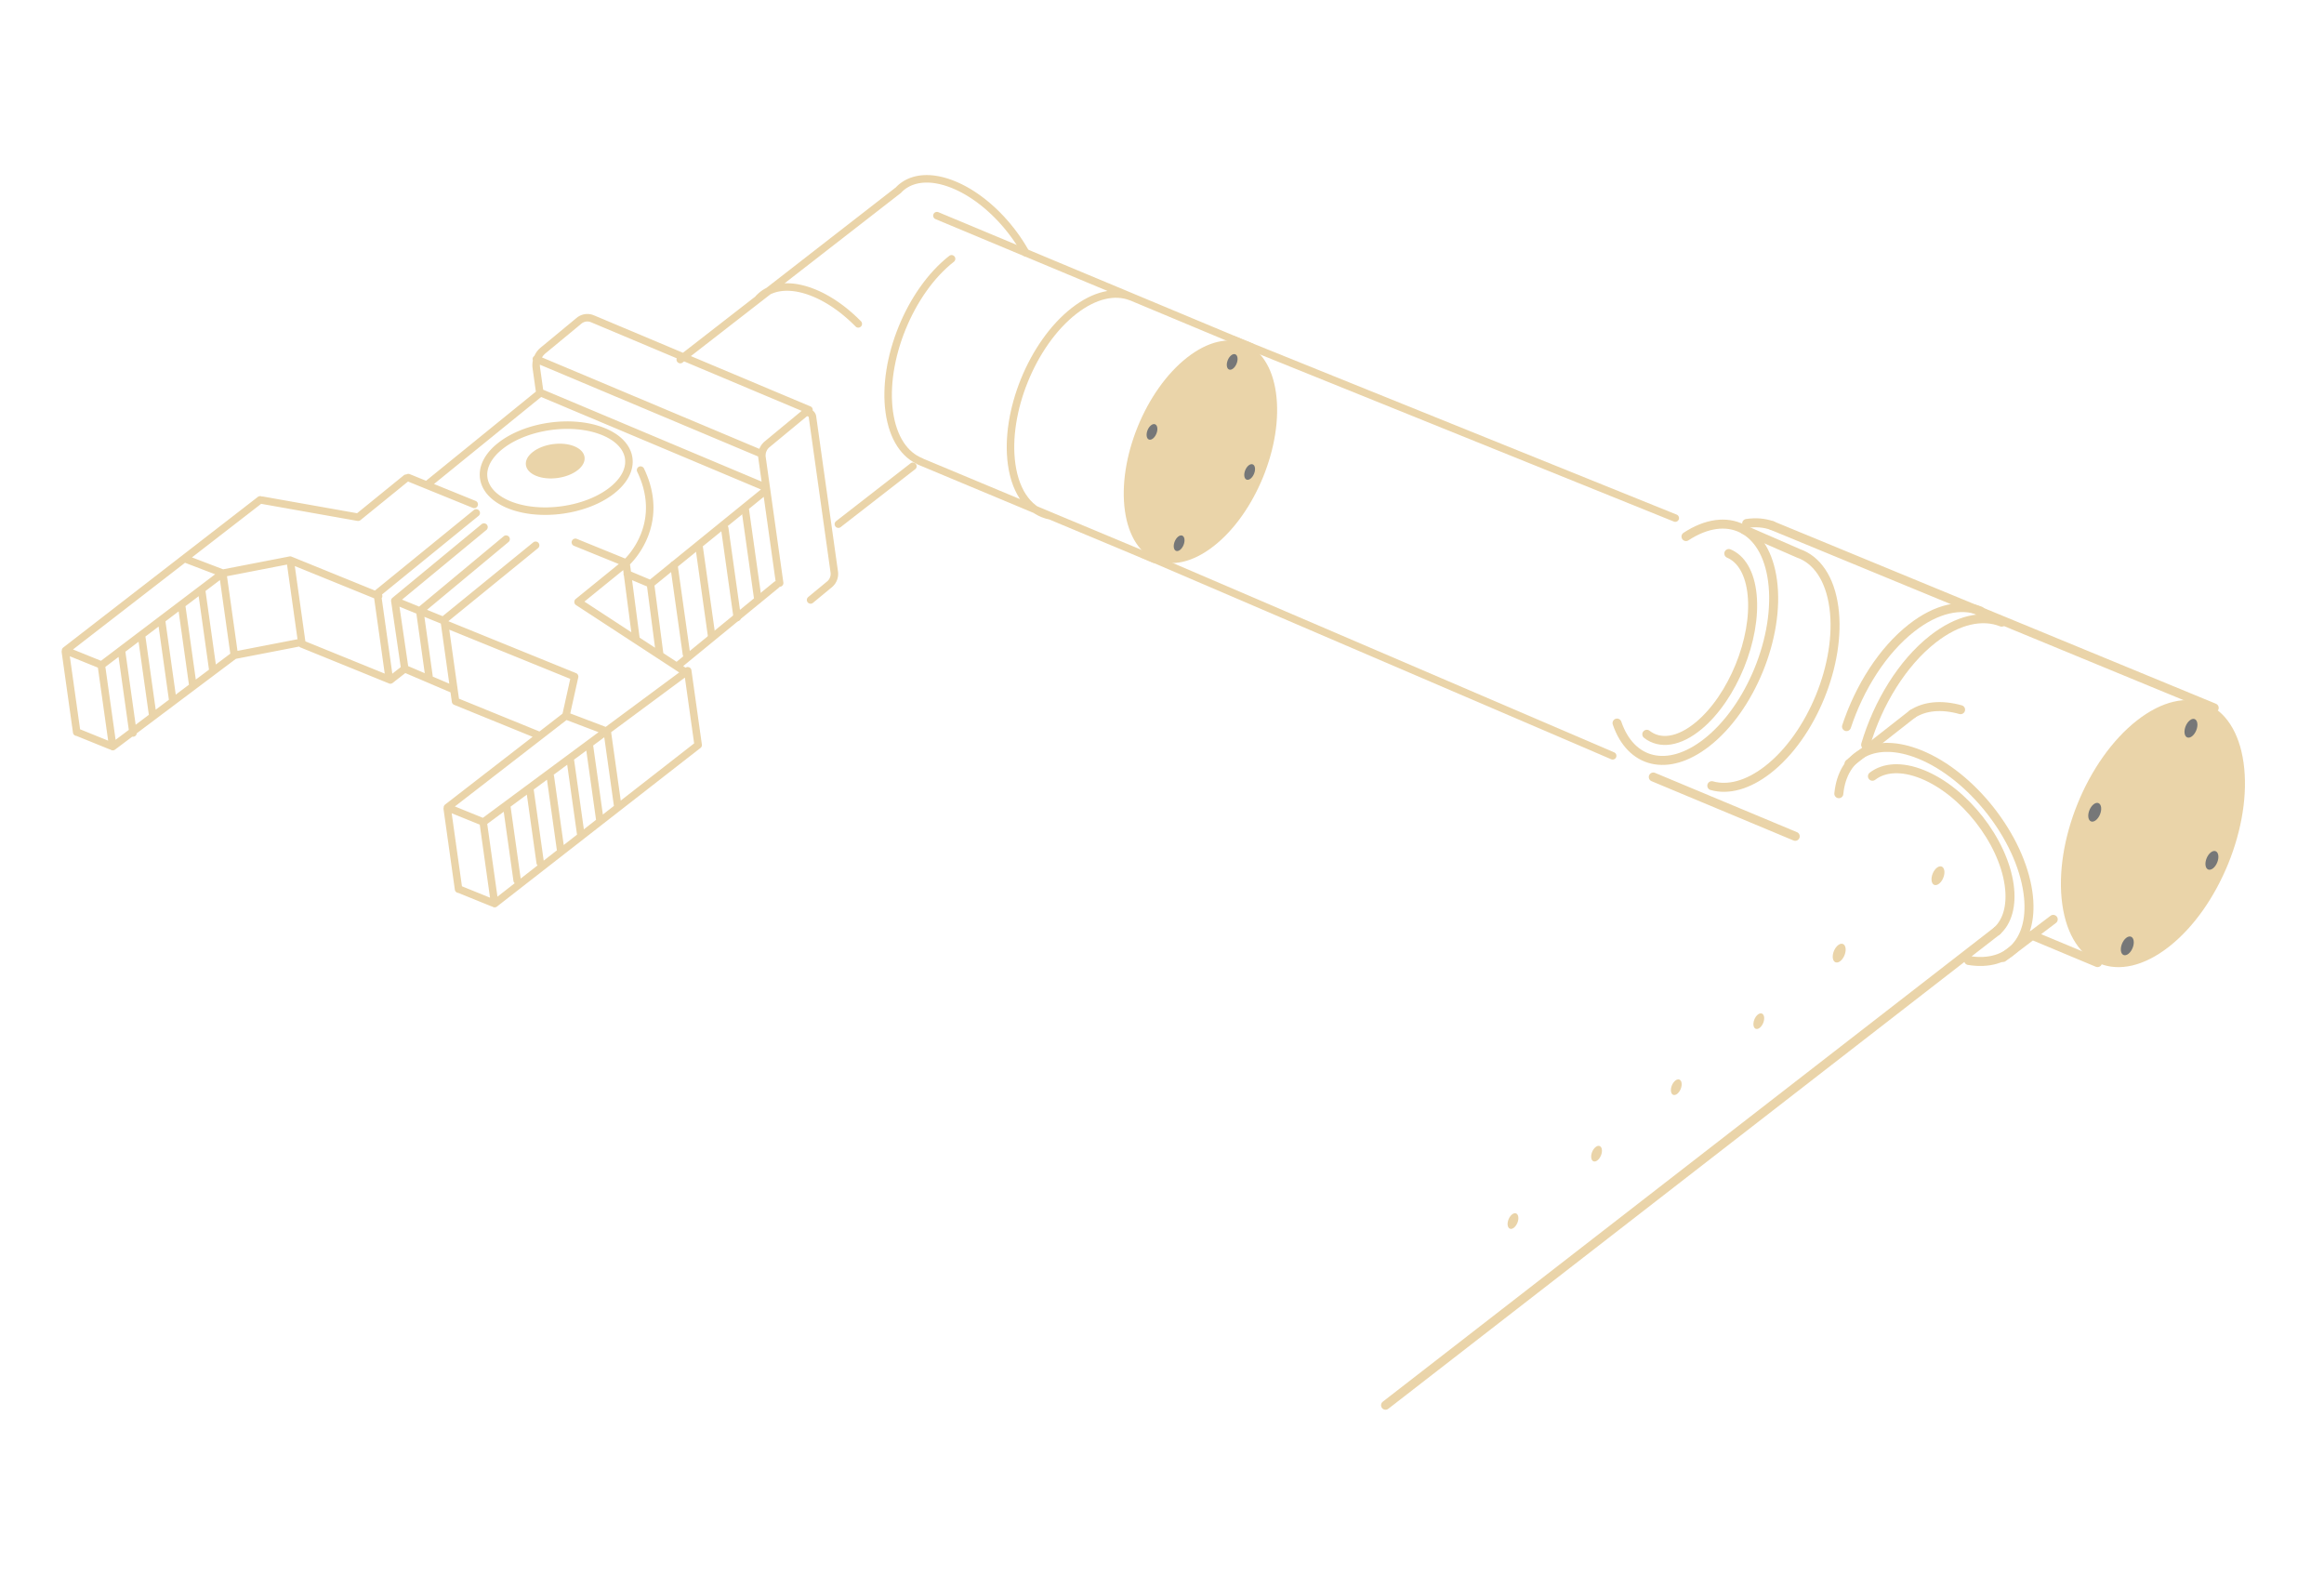 <svg width="322" height="220" xmlns="http://www.w3.org/2000/svg"><g fill="none" fill-rule="evenodd" opacity=".56"><path d="M124.467 26.349c1.596-1.711 4.314-2.114 7.606-.784 3.96 1.599 7.736 5.295 10.039 9.443m-37 6.329c1.596-1.71 4.315-2.113 7.608-.783 2.194.887 4.334 2.418 6.197 4.314m5.55-18.52L94.255 49.814m32.231 14.776l-10.324 8.02m-10.839-9.816l-31.01-13.043m31.667 17.721L74.97 54.428m15.197 26.47l-3.255-1.37m25.4 3.584l2.618-2.162a1.877 1.877 0 00.662-1.708l-3.02-21.49a.706.706 0 00-1.15-.445l-5.134 4.243a2.008 2.008 0 00-.71 1.827l2.444 17.388m4.068-23.986L82.958 44.526l-.876-.366a1.803 1.803 0 00-1.848.27l-4.988 4.122a2.653 2.653 0 00-.937 2.416l.492 3.5M30.867 79.407l-5.32-2.035m69.469 15.759l-14.924-9.746M36.358 69.299l13.213 2.345m37.169 6.342l-7.019-2.854m-27.265 7.445l-12.251-4.982m21.348 8.42l-6.85-2.793m8.19 12.328l-6.812-2.908m-1.991 1.555l-12.252-4.981M74.83 101.93l-11.712-4.77m20.967 4.154l-5.678-2.155m-11.425 14.727l-4.99-2.022m6.275 13.205l-4.686-1.899m10.631-47.63L61.456 85.927m4.526-14.869L52.046 82.404m15.011-9.384L54.703 83.221m1.378 9.421l-1.992 1.554m26.003-10.811l6.65-5.398s5.757-5.074 2.014-12.863m-32.479 1.122l-6.649 5.398M74.802 54.47L59.307 67.05m46.478 1.139L90.29 80.769m17.297.243L93.78 92.324m-31.788 19.54L78.408 99.16l1.205-5.43-17.861-7.26m33.264 6.661l-28.034 20.756m29.748-10.676L68.535 125.18M14.073 92.135l-4.99-2.02m6.275 13.202l-4.686-1.898M9.083 90.114l26.963-20.867m-5.179 10.16L14.073 92.134m18.393-1.35l-16.84 12.646m24.579-25.834l-9.338 1.811m10.936 9.565l-9.337 1.81m29.087-4.767l1.566 11.144M52.327 82.615l1.566 11.144m.811-10.537l1.377 9.419m32.054-4.005l-1.394-10.65m4.679 12.797l-1.304-9.974M61.97 112.033l1.565 11.144m3.434-9.14l1.566 11.143M9.06 90.282l1.566 11.145m3.434-9.141l1.566 11.144m1.238-13.035l1.566 11.145m1.176-13.491l1.566 11.144M22.39 86.01l1.566 11.144m1.212-13.226l1.566 11.145m1.193-13.361l1.566 11.144m1.391-13.329l1.566 11.145m7.79-12.83l1.565 11.144m53.48 3.936l1.446 10.288m-12.577-1.743l1.421 10.117m-3.895-8.171l1.422 10.117m-4.059-8.086l1.422 10.116m-4.216-7.986l1.421 10.117m-4.244-8.291l1.422 10.116m-4.616-7.676l1.422 10.118m-5.951-52.083l-9.126-3.71m1.588 18.468l11.958-9.944m-11.958 9.944l1.326 9.437m25.274-26.106c-3.591 2.806-9.95 3.687-14.2 1.97-4.25-1.719-4.787-5.386-1.196-8.19 3.592-2.806 9.95-3.688 14.2-1.97 4.252 1.718 4.788 5.384 1.196 8.19z" stroke="#DAB365" stroke-width="1.04" stroke-linecap="round" stroke-linejoin="round"/><path d="M80.043 65.13c-1.452 1.135-4.023 1.491-5.744.797-1.719-.695-1.936-2.178-.483-3.313 1.452-1.134 4.023-1.49 5.743-.797 1.72.695 1.935 2.179.484 3.314m230.813 40.54c1.217 8.662-3.418 20.076-10.354 25.495-6.934 5.416-13.545 2.788-14.762-5.872-1.217-8.661 3.42-20.076 10.354-25.493 6.936-5.42 13.545-2.792 14.762 5.87" fill="#DAB365"/><path d="M255.843 100.657c1.79-5.433 5.023-10.548 9.02-13.673 3.47-2.708 6.855-3.406 9.525-2.343" stroke="#DAB365" stroke-width="1.247" stroke-linecap="round" stroke-linejoin="round"/><path d="M258.49 103.18c1.71-5.791 5.089-11.337 9.324-14.648 3.468-2.71 6.855-3.407 9.526-2.345m-35.334-13.668c1.268-.195 2.465-.091 3.55.297m31.139 56.151l-84.721 65.705m62.804-84.717c.538-5.504 5.059-7.926 11.2-5.445 7.21 2.913 13.928 11.479 15.003 19.133.925 6.58-2.624 10.342-8.22 9.415m-7.795-34.141c1.682-1.095 3.985-1.354 6.682-.603" stroke="#DAB365" stroke-width="1.247" stroke-linecap="round" stroke-linejoin="round"/><path d="M233.601 74.332c5.748-3.764 11.003-1.21 11.988 6.09 1.043 7.705-3.072 17.783-9.188 22.507-5.351 4.133-10.46 2.8-12.353-2.76" stroke="#DAB365" stroke-width="1.247" stroke-linecap="round" stroke-linejoin="round"/><path d="M249.183 76.657c2.517.869 4.367 3.454 4.912 7.489 1.04 7.706-3.075 17.784-9.19 22.508-2.781 2.149-5.495 2.82-7.729 2.188m22.257-1.306c1.609-1.242 4.047-1.428 6.933-.262 5.775 2.333 11.152 9.189 12.013 15.315.405 2.884-.264 5.091-1.685 6.378m30.092-30.901l-61.234-25.245m3.185 43.036l-19.668-8.214m61.555 25.709l-9.11-3.806m-25.323-23.749l8.775-6.88m16.88 30.448l2.638-2.002m-6.952 5.277l4.315-3.276m-40.209-55.998l7.546 3.29m-9.65.024c1.724.722 2.938 2.691 3.235 5.74.593 6.096-2.71 14.195-7.38 18.091-2.78 2.32-5.413 2.629-7.218 1.211" stroke="#DAB365" stroke-width="1.247" stroke-linecap="round" stroke-linejoin="round"/><path d="M295.63 130.344c.086.609-.241 1.412-.729 1.793-.487.381-.953.196-1.038-.413-.086-.608.241-1.411.728-1.794.488-.38.954-.196 1.04.414m8.819-30.144c.085.609-.242 1.41-.73 1.793-.486.38-.952.196-1.038-.413-.086-.61.242-1.412.729-1.794.487-.383.953-.196 1.039.413m-13.333 11.636c.085.61-.242 1.412-.73 1.794-.486.381-.952.196-1.038-.413-.086-.61.242-1.411.729-1.794.487-.382.953-.196 1.039.413m16.237 6.664c.086.608-.241 1.411-.728 1.794-.488.379-.954.196-1.04-.414-.085-.609.242-1.412.73-1.793.487-.383.953-.196 1.038.413" fill="#0A0D0E"/><path d="M255.712 131.35c.086.61-.24 1.41-.727 1.793-.49.38-.953.196-1.04-.413-.085-.61.241-1.41.73-1.794.487-.382.951-.196 1.037.414m13.686-10.723c.086.61-.24 1.412-.729 1.793-.487.381-.951.196-1.037-.411-.086-.61.24-1.413.727-1.796.489-.38.953-.196 1.039.414" fill="#DAB365"/><path stroke="#DAB365" stroke-width="1.04" stroke-linecap="round" stroke-linejoin="round" d="M232.116 71.772L170.95 47.08m52.493 57.623L158.44 76.818"/><path d="M176.791 54.412c1.015 7.218-2.85 16.73-8.628 21.245-5.78 4.515-11.287 2.324-12.301-4.892-1.015-7.218 2.848-16.73 8.628-21.246 5.778-4.515 11.287-2.325 12.301 4.893" fill="#DAB365"/><path d="M145.502 71.456c-2.717-.536-4.755-3.017-5.333-7.13-1.014-7.218 2.85-16.73 8.628-21.246 2.89-2.258 5.712-2.838 7.939-1.954M127.58 63.944c-2.226-.885-3.857-3.238-4.364-6.846-1.014-7.217 2.849-16.729 8.628-21.244m41.554 12.222l-43.584-18.203m30.116 47.605l-32.607-13.62" stroke="#DAB365" stroke-width="1.04" stroke-linecap="round" stroke-linejoin="round"/><path d="M164.11 74.682c.072.508-.2 1.177-.607 1.495-.406.317-.794.163-.866-.345-.071-.508.202-1.176.608-1.495.406-.317.794-.163.865.345m7.35-25.122c.071.509-.2 1.178-.606 1.495-.408.318-.795.164-.866-.344-.071-.508.2-1.176.607-1.495.406-.317.793-.163.865.345m-11.111 9.697c.071.508-.201 1.177-.607 1.494-.406.318-.793.164-.865-.344-.071-.508.2-1.176.606-1.495.406-.317.795-.163.866.345m13.531 5.552c.072.508-.201 1.178-.607 1.495-.406.318-.794.164-.866-.344-.071-.508.201-1.178.607-1.495.407-.317.795-.163.866.344" fill="#0A0D0E"/><path d="M210.367 168.582c.071.508-.201 1.176-.607 1.495-.406.317-.795.163-.866-.345-.071-.508.201-1.176.607-1.494.406-.318.795-.164.866.344m11.58-9.335c.071.508-.202 1.176-.607 1.495-.406.317-.795.163-.866-.345-.072-.507.201-1.176.607-1.494.406-.32.795-.164.866.344m11.047-9.209c.071.507-.202 1.176-.608 1.494-.406.318-.794.164-.865-.344-.072-.508.2-1.176.607-1.495.406-.319.794-.163.866.345m11.431-9.146c.072.508-.2 1.177-.606 1.494-.407.318-.794.164-.865-.343-.072-.508.2-1.177.607-1.496.406-.317.793-.163.864.345" fill="#DAB365"/><path stroke="#DAB365" stroke-width="1.04" stroke-linecap="round" stroke-linejoin="round" d="M93.372 78.268l1.737 12.359M96.871 75.8l1.737 12.36m1.805-14.976l1.737 12.36m1.125-14.847l1.737 12.36"/></g></svg>